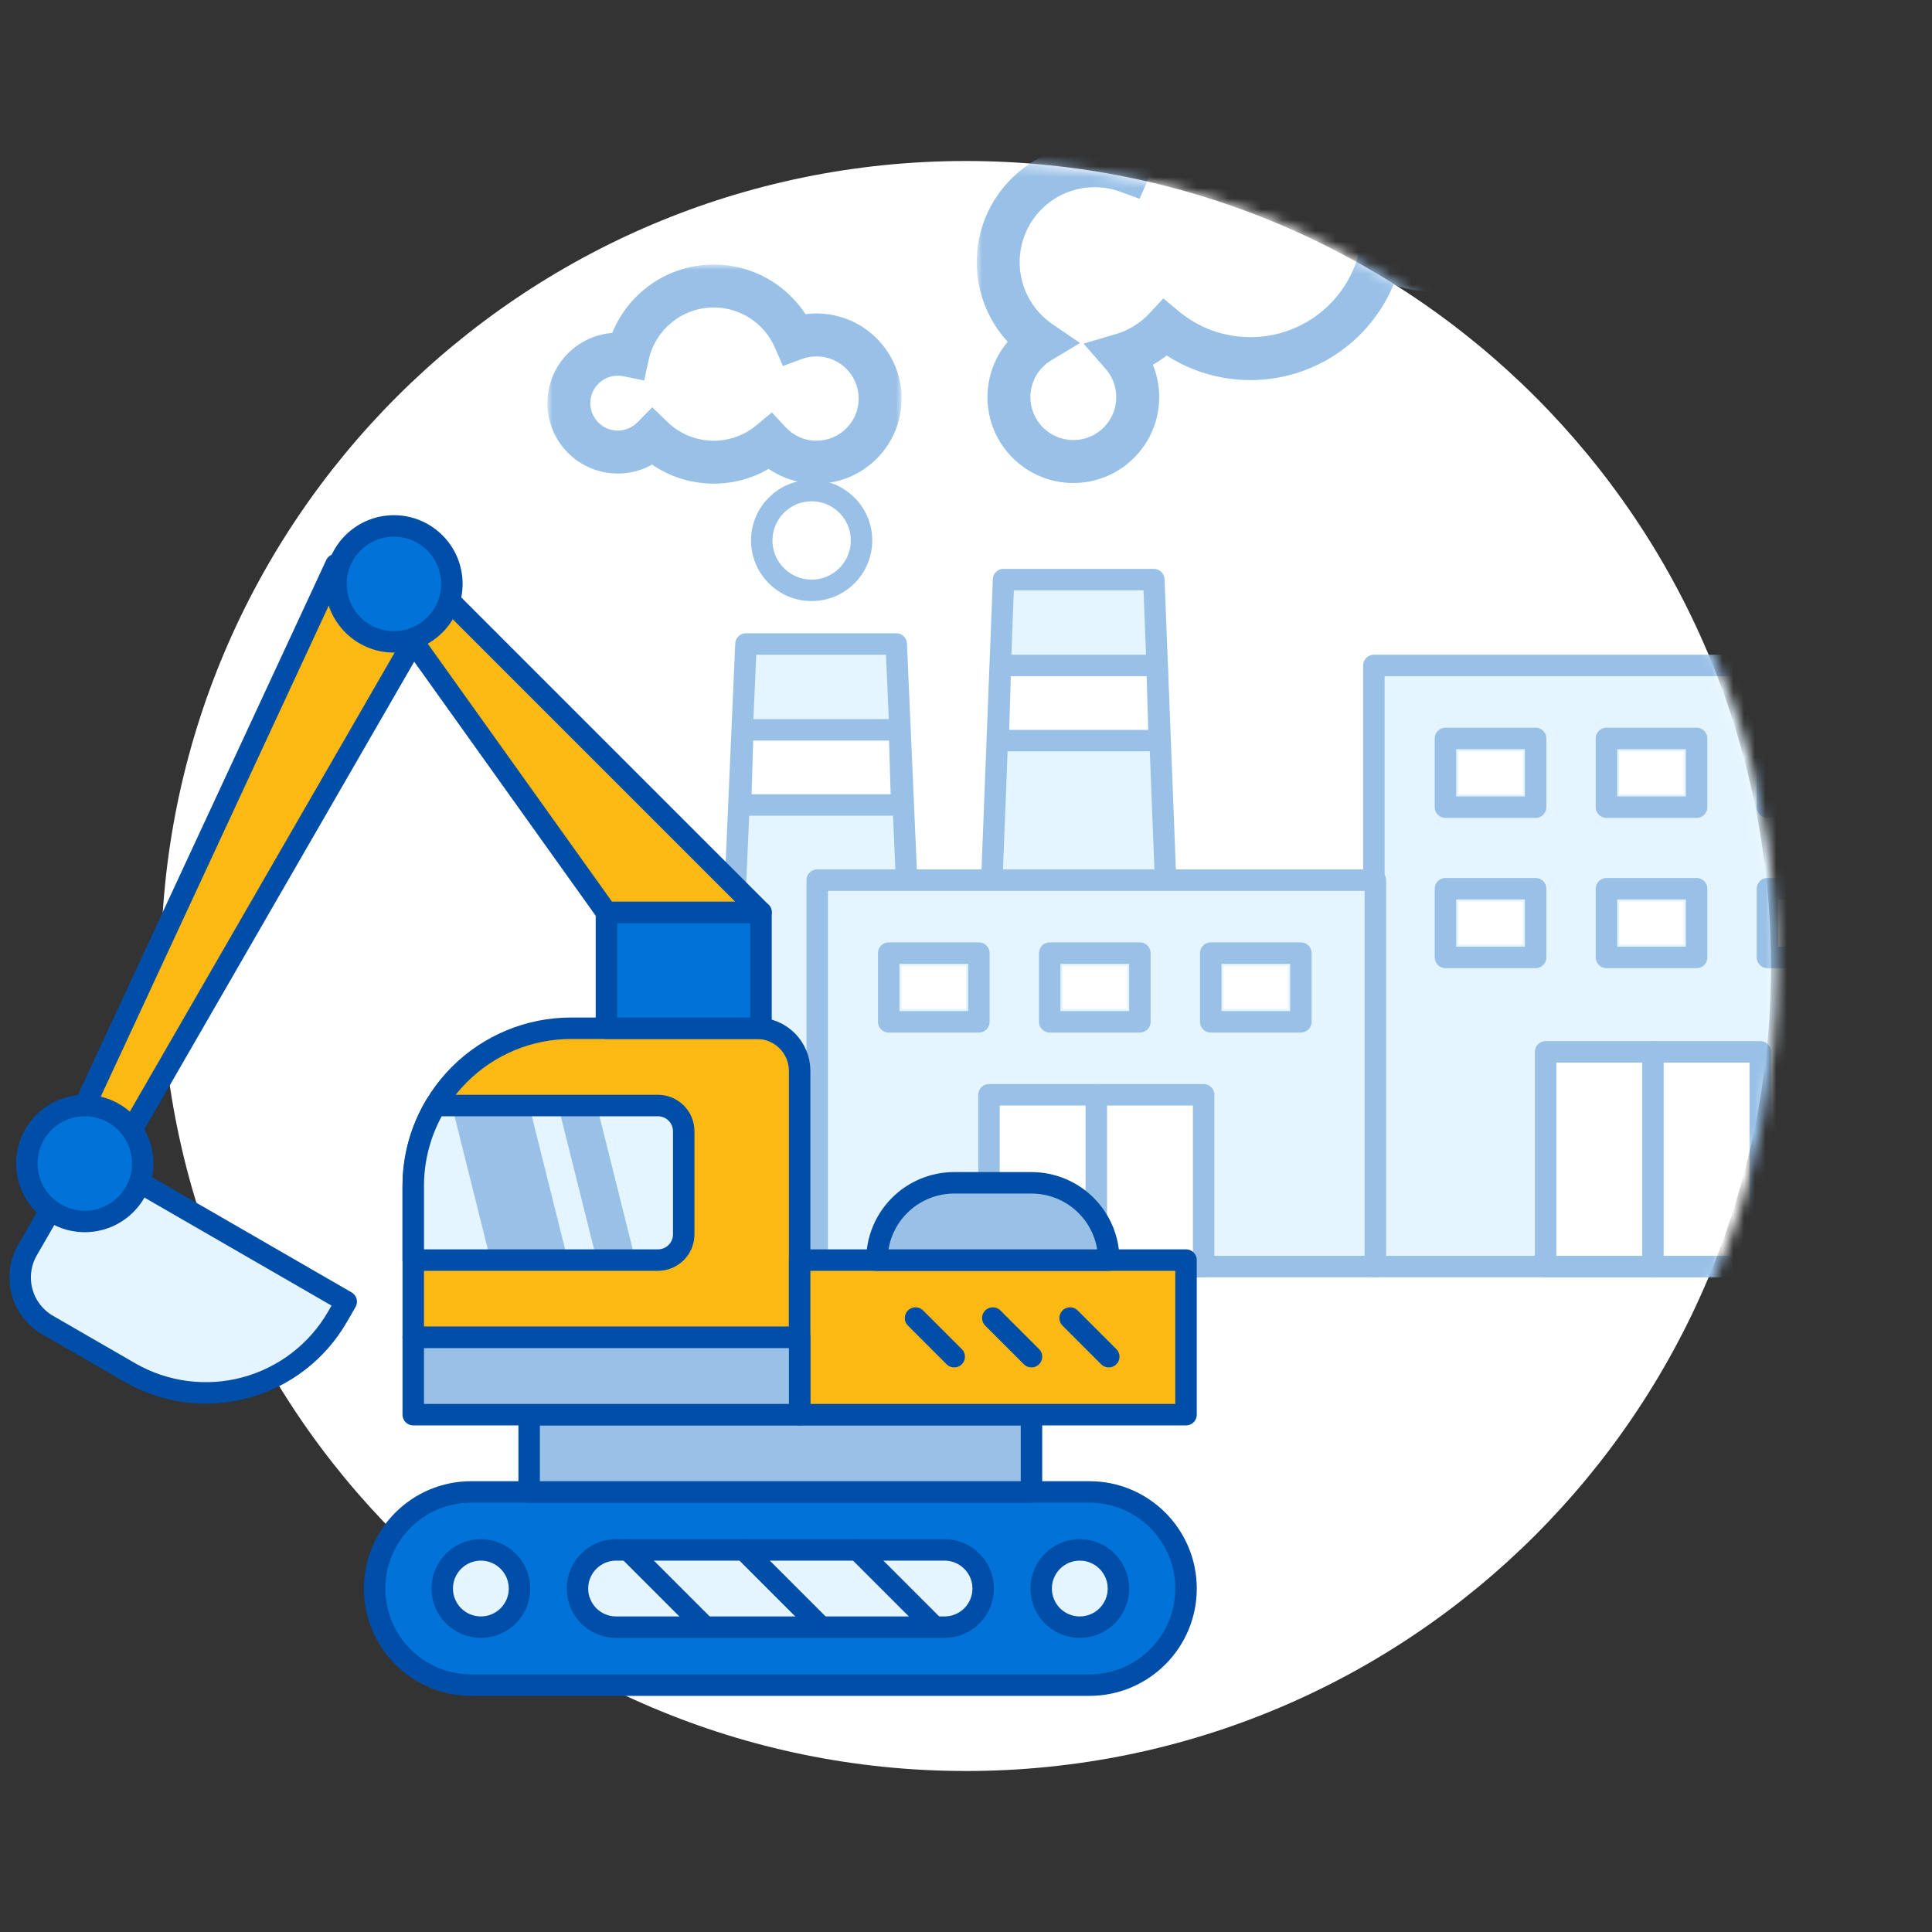 <svg width="180" height="180" viewBox="0 0 180 180" fill="none" xmlns="http://www.w3.org/2000/svg">
<rect x="0" y="0" width="180" height="180" fill="#333333" stroke="none"/>
<mask id="mask0_2272_5298" style="mask-type:luminance" maskUnits="userSpaceOnUse" x="0" y="0" width="180" height="180">
<path d="M180 0H0V180H180V0Z" fill="white"/>
</mask>
<g mask="url(#mask0_2272_5298)">
<path d="M90 165C131.421 165 165 131.421 165 90C165 48.579 131.421 15 90 15C48.579 15 15 48.579 15 90C15 131.421 48.579 165 90 165Z" fill="white"/>
<mask id="mask1_2272_5298" style="mask-type:luminance" maskUnits="userSpaceOnUse" x="15" y="15" width="151" height="151">
<path d="M90.56 165.13C131.981 165.13 165.56 131.551 165.56 90.13C165.56 48.709 131.981 15.13 90.56 15.13C49.139 15.13 15.56 48.709 15.56 90.13C15.56 131.551 49.139 165.13 90.56 165.13Z" fill="white"/>
</mask>
<g mask="url(#mask1_2272_5298)">
<path d="M180 62H128V118H180V62Z" fill="#E5F5FF" stroke="#99C1E7" stroke-width="2" stroke-linecap="round" stroke-linejoin="round"/>
<path d="M164 98H144V118H164V98Z" fill="white" stroke="#99C1E7" stroke-width="2" stroke-linecap="round" stroke-linejoin="round"/>
<path d="M173.07 82.8H164.67V89.2H173.07V82.8Z" stroke="#99C1E7" stroke-width="2" stroke-linecap="round" stroke-linejoin="round"/>
<path d="M141.87 84H135.87V88H141.87V84Z" fill="white"/>
<path d="M143.07 82.8H134.67V89.2H143.07V82.8Z" stroke="#99C1E7" stroke-width="2" stroke-linecap="round" stroke-linejoin="round"/>
<path d="M156.87 84H150.87V88H156.87V84Z" fill="white"/>
<path d="M158.07 82.8H149.67V89.2H158.07V82.8Z" stroke="#99C1E7" stroke-width="2" stroke-linecap="round" stroke-linejoin="round"/>
<path d="M173.07 68.8H164.67V75.2H173.07V68.8Z" stroke="#99C1E7" stroke-width="2" stroke-linecap="round" stroke-linejoin="round"/>
<path d="M141.87 70H135.87V74H141.87V70Z" fill="white"/>
<path d="M143.07 68.8H134.67V75.2H143.07V68.8Z" stroke="#99C1E7" stroke-width="2" stroke-linecap="round" stroke-linejoin="round"/>
<path d="M156.87 70H150.87V74H156.87V70Z" fill="white"/>
<path d="M158.07 68.8H149.67V75.2H158.07V68.8Z" stroke="#99C1E7" stroke-width="2" stroke-linecap="round" stroke-linejoin="round"/>
<path d="M154 98V118" stroke="#99C1E7" stroke-width="2" stroke-linecap="round" stroke-linejoin="round"/>
<path d="M83.5 60H69.5L67 117H86L83.5 60Z" fill="#E5F5FF" stroke="#99C1E7" stroke-width="2" stroke-linecap="round" stroke-linejoin="round"/>
<path d="M83.413 68L69.593 68C69.375 68 69.198 68.112 69.198 68.25L69 74.75C69 74.888 69.177 75 69.395 75H83.605C83.823 75 84 74.888 84 74.75L83.808 68.25C83.808 68.25 83.631 68 83.413 68Z" fill="white" stroke="#99C1E7" stroke-width="2" stroke-linecap="round" stroke-linejoin="round"/>
<path d="M107.5 54H93.5L91 118H110L107.5 54Z" fill="#E5F5FF" stroke="#99C1E7" stroke-width="2" stroke-linecap="round" stroke-linejoin="round"/>
<path d="M107.413 62L93.593 62C93.375 62 93.198 62.112 93.198 62.25L93 68.75C93 68.888 93.177 69 93.395 69H107.605C107.823 69 108 68.888 108 68.75L107.807 62.25C107.807 62.25 107.631 62 107.413 62Z" fill="white" stroke="#99C1E7" stroke-width="2" stroke-linecap="round" stroke-linejoin="round"/>
<path d="M128.14 82H76.14V118H128.14V82Z" fill="#E5F5FF" stroke="#99C1E7" stroke-width="2" stroke-linecap="round" stroke-linejoin="round"/>
<path d="M112.14 102H92.14V118H112.14V102Z" fill="white" stroke="#99C1E7" stroke-width="2" stroke-linecap="round" stroke-linejoin="round"/>
<path d="M120 90H114V94H120V90Z" fill="white"/>
<path d="M121.2 88.8H112.8V95.2H121.2V88.8Z" stroke="#99C1E7" stroke-width="2" stroke-linecap="round" stroke-linejoin="round"/>
<path d="M90.001 90H84.001V94H90.001V90Z" fill="white"/>
<path d="M91.2 88.8H82.8V95.2H91.2V88.8Z" stroke="#99C1E7" stroke-width="2" stroke-linecap="round" stroke-linejoin="round"/>
<path d="M105 90H99.001V94H105V90Z" fill="white"/>
<path d="M106.2 88.8H97.8V95.2H106.2V88.8Z" stroke="#99C1E7" stroke-width="2" stroke-linecap="round" stroke-linejoin="round"/>
<path d="M102.14 102V118" stroke="#99C1E7" stroke-width="2" stroke-linecap="round" stroke-linejoin="round"/>
<mask id="path-30-outside-1_2272_5298" maskUnits="userSpaceOnUse" x="91" y="6.529" width="51" height="39" fill="black">
<rect fill="white" x="91" y="6.529" width="51" height="39"/>
<path fill-rule="evenodd" clip-rule="evenodd" d="M128.678 23.528C127.499 29.172 122.494 33.412 116.5 33.412C113.482 33.412 110.715 32.337 108.561 30.55C107.476 31.714 106.085 32.59 104.517 33.05C105.44 34.105 106 35.487 106 37C106 40.314 103.314 43 100 43C96.686 43 94 40.314 94 37C94 34.812 95.171 32.898 96.921 31.849C94.553 30.231 93 27.51 93 24.426C93 19.464 97.023 15.441 101.985 15.441C103.078 15.441 104.125 15.636 105.094 15.993C107.014 11.6 111.399 8.529 116.5 8.529C121.043 8.529 125.018 10.965 127.19 14.601C128.404 12.618 130.592 11.294 133.088 11.294C136.905 11.294 140 14.389 140 18.206C140 22.023 136.905 25.117 133.088 25.117C131.412 25.117 129.875 24.521 128.678 23.528Z"/>
</mask>
<path fill-rule="evenodd" clip-rule="evenodd" d="M128.678 23.528C127.499 29.172 122.494 33.412 116.5 33.412C113.482 33.412 110.715 32.337 108.561 30.55C107.476 31.714 106.085 32.59 104.517 33.05C105.44 34.105 106 35.487 106 37C106 40.314 103.314 43 100 43C96.686 43 94 40.314 94 37C94 34.812 95.171 32.898 96.921 31.849C94.553 30.231 93 27.51 93 24.426C93 19.464 97.023 15.441 101.985 15.441C103.078 15.441 104.125 15.636 105.094 15.993C107.014 11.6 111.399 8.529 116.5 8.529C121.043 8.529 125.018 10.965 127.19 14.601C128.404 12.618 130.592 11.294 133.088 11.294C136.905 11.294 140 14.389 140 18.206C140 22.023 136.905 25.117 133.088 25.117C131.412 25.117 129.875 24.521 128.678 23.528Z" fill="white"/>
<path d="M128.678 23.528L129.955 21.989L127.399 19.869L126.72 23.119L128.678 23.528ZM108.561 30.55L109.838 29.011L108.385 27.805L107.098 29.186L108.561 30.55ZM104.517 33.05L103.954 31.131L100.95 32.011L103.012 34.367L104.517 33.05ZM96.921 31.849L97.949 33.565L100.627 31.96L98.049 30.198L96.921 31.849ZM105.094 15.993L104.402 17.87L106.172 18.523L106.927 16.794L105.094 15.993ZM127.19 14.601L125.472 15.627L127.168 18.466L128.895 15.646L127.19 14.601ZM126.72 23.119C125.731 27.855 121.528 31.412 116.5 31.412V35.412C123.46 35.412 129.267 30.489 130.636 23.937L126.72 23.119ZM116.5 31.412C113.966 31.412 111.647 30.511 109.838 29.011L107.284 32.089C109.784 34.163 112.999 35.412 116.5 35.412V31.412ZM107.098 29.186C106.252 30.094 105.17 30.774 103.954 31.131L105.079 34.969C107 34.406 108.7 33.335 110.024 31.913L107.098 29.186ZM103.012 34.367C103.628 35.072 104 35.99 104 37H108C108 34.984 107.252 33.139 106.022 31.733L103.012 34.367ZM104 37C104 39.209 102.209 41 100 41V45C104.418 45 108 41.418 108 37H104ZM100 41C97.791 41 96 39.209 96 37H92C92 41.418 95.582 45 100 45V41ZM96 37C96 35.544 96.777 34.267 97.949 33.565L95.893 30.134C93.565 31.528 92 34.08 92 37H96ZM98.049 30.198C96.204 28.937 95 26.822 95 24.426H91C91 28.198 92.903 31.525 95.792 33.5L98.049 30.198ZM95 24.426C95 20.569 98.127 17.441 101.985 17.441V13.441C95.918 13.441 91 18.359 91 24.426H95ZM101.985 17.441C102.839 17.441 103.652 17.593 104.402 17.87L105.786 14.117C104.599 13.679 103.318 13.441 101.985 13.441V17.441ZM106.927 16.794C108.54 13.103 112.222 10.529 116.5 10.529V6.529C110.575 6.529 105.488 10.097 103.262 15.193L106.927 16.794ZM116.5 10.529C120.311 10.529 123.647 12.569 125.472 15.627L128.907 13.576C126.389 9.36 121.776 6.529 116.5 6.529V10.529ZM133.088 9.294C129.867 9.294 127.047 11.004 125.484 13.557L128.895 15.646C129.762 14.231 131.316 13.294 133.088 13.294V9.294ZM142 18.206C142 13.284 138.01 9.294 133.088 9.294V13.294C135.801 13.294 138 15.493 138 18.206H142ZM133.088 27.117C138.01 27.117 142 23.128 142 18.206H138C138 20.919 135.801 23.117 133.088 23.117V27.117ZM127.401 25.067C128.943 26.347 130.928 27.117 133.088 27.117V23.117C131.895 23.117 130.806 22.695 129.955 21.989L127.401 25.067Z" fill="#99C1E7" mask="url(#path-30-outside-1_2272_5298)"/>
<circle cx="3.647" cy="3.647" r="4.647" transform="matrix(-1 0 0 1 79.265 46.706)" fill="white" stroke="#99C1E7" stroke-width="2"/>
<mask id="path-33-outside-2_2272_5298" maskUnits="userSpaceOnUse" x="51" y="24.647" width="33" height="21" fill="black">
<rect fill="white" x="51" y="24.647" width="33" height="21"/>
<path fill-rule="evenodd" clip-rule="evenodd" d="M60.804 40.76C62.28 42.183 64.288 43.059 66.5 43.059C68.49 43.059 70.316 42.35 71.736 41.171C72.818 42.333 74.361 43.059 76.073 43.059C79.347 43.059 82 40.405 82 37.132C82 33.859 79.347 31.206 76.073 31.206C75.353 31.206 74.662 31.334 74.023 31.57C72.757 28.672 69.865 26.647 66.5 26.647C62.572 26.647 59.288 29.407 58.483 33.094C58.185 33.032 57.876 33 57.559 33C55.041 33 53 35.041 53 37.559C53 40.077 55.041 42.118 57.559 42.118C58.829 42.118 59.978 41.598 60.804 40.76Z"/>
</mask>
<path fill-rule="evenodd" clip-rule="evenodd" d="M60.804 40.76C62.28 42.183 64.288 43.059 66.5 43.059C68.49 43.059 70.316 42.35 71.736 41.171C72.818 42.333 74.361 43.059 76.073 43.059C79.347 43.059 82 40.405 82 37.132C82 33.859 79.347 31.206 76.073 31.206C75.353 31.206 74.662 31.334 74.023 31.57C72.757 28.672 69.865 26.647 66.5 26.647C62.572 26.647 59.288 29.407 58.483 33.094C58.185 33.032 57.876 33 57.559 33C55.041 33 53 35.041 53 37.559C53 40.077 55.041 42.118 57.559 42.118C58.829 42.118 59.978 41.598 60.804 40.76Z" fill="white"/>
<path d="M60.804 40.76L59.381 39.356L60.769 37.948L62.193 39.321L60.804 40.76ZM71.736 41.171L70.459 39.632L71.912 38.426L73.2 39.808L71.736 41.171ZM74.023 31.57L74.715 33.447L72.945 34.099L72.19 32.371L74.023 31.57ZM58.483 33.094L60.437 33.52L60.015 35.451L58.08 35.053L58.483 33.094ZM62.193 39.321C63.311 40.399 64.826 41.059 66.5 41.059V45.059C63.749 45.059 61.25 43.968 59.416 42.2L62.193 39.321ZM66.5 41.059C68.007 41.059 69.384 40.524 70.459 39.632L73.013 42.71C71.247 44.176 68.974 45.059 66.5 45.059V41.059ZM76.073 45.059C73.783 45.059 71.717 44.085 70.273 42.534L73.2 39.808C73.919 40.58 74.939 41.059 76.073 41.059V45.059ZM84 37.132C84 41.51 80.451 45.059 76.073 45.059V41.059C78.242 41.059 80 39.301 80 37.132H84ZM76.073 29.206C80.451 29.206 84 32.755 84 37.132H80C80 34.964 78.242 33.206 76.073 33.206V29.206ZM73.331 29.694C74.188 29.378 75.113 29.206 76.073 29.206V33.206C75.592 33.206 75.136 33.291 74.715 33.447L73.331 29.694ZM72.19 32.371C71.231 30.175 69.042 28.647 66.5 28.647V24.647C70.688 24.647 74.282 27.169 75.856 30.769L72.19 32.371ZM66.5 28.647C63.532 28.647 61.046 30.733 60.437 33.52L56.529 32.667C57.531 28.081 61.612 24.647 66.5 24.647V28.647ZM57.559 31C58.012 31 58.456 31.046 58.886 31.135L58.08 35.053C57.913 35.018 57.739 35 57.559 35V31ZM51 37.559C51 33.936 53.937 31 57.559 31V35C56.146 35 55 36.145 55 37.559H51ZM57.559 44.118C53.937 44.118 51 41.181 51 37.559H55C55 38.972 56.146 40.118 57.559 40.118V44.118ZM62.228 42.165C61.041 43.368 59.386 44.118 57.559 44.118V40.118C58.272 40.118 58.914 39.828 59.381 39.356L62.228 42.165Z" fill="#99C1E7" mask="url(#path-33-outside-2_2272_5298)"/>
</g>
</g>
<path d="M38.501 59.8L11.501 106.6L7.9 103L31.3 52.6L38.501 59.8Z" fill="#FDB913" stroke="#004EA8" stroke-width="2" stroke-linecap="round" stroke-linejoin="round"/>
<path d="M70.525 95.8H53.2C49.302 95.8 45.563 97.349 42.806 100.105C40.049 102.862 38.501 106.601 38.501 110.5V124.6H74.501V99.775C74.501 98.721 74.082 97.71 73.336 96.964C72.591 96.219 71.579 95.8 70.525 95.8Z" fill="#FDB913" stroke="#004EA8" stroke-width="2" stroke-linecap="round" stroke-linejoin="round"/>
<path d="M43.901 139H101.5C106.471 139 110.5 143.029 110.5 148C110.5 152.971 106.471 157 101.5 157H43.901C38.93 157 34.901 152.971 34.901 148C34.901 143.029 38.93 139 43.901 139Z" fill="#0072D8" stroke="#004EA8" stroke-width="2" stroke-linecap="round" stroke-linejoin="round"/>
<path d="M49.3 131.8H96.1V139H49.3V131.8Z" fill="#99C1E7" stroke="#004EA8" stroke-width="2" stroke-linecap="round" stroke-linejoin="round"/>
<path d="M74.501 117.4H110.5V131.8H74.501V117.4Z" fill="#FDB913" stroke="#004EA8" stroke-width="2" stroke-linecap="round" stroke-linejoin="round"/>
<path d="M96.1 110.2H88.9C86.991 110.2 85.159 110.959 83.809 112.309C82.459 113.659 81.7 115.491 81.7 117.4H103.3C103.3 115.491 102.542 113.659 101.191 112.309C99.841 110.959 98.01 110.2 96.1 110.2Z" fill="#99C1E7" stroke="#004EA8" stroke-width="2" stroke-linecap="round" stroke-linejoin="round"/>
<path d="M38.501 124.6H74.501V131.8H38.501V124.6Z" fill="#99C1E7" stroke="#004EA8" stroke-width="2" stroke-linecap="round" stroke-linejoin="round"/>
<path d="M100.601 151.6C98.612 151.6 97.001 149.988 97.001 148C97.001 146.012 98.612 144.4 100.601 144.4C102.589 144.4 104.201 146.012 104.201 148C104.201 149.988 102.589 151.6 100.601 151.6Z" fill="#E5F5FF" stroke="#004EA8" stroke-width="2" stroke-linecap="round" stroke-linejoin="round"/>
<path d="M44.801 151.6C42.813 151.6 41.201 149.988 41.201 148C41.201 146.012 42.813 144.4 44.801 144.4C46.789 144.4 48.401 146.012 48.401 148C48.401 149.988 46.789 151.6 44.801 151.6Z" fill="#E5F5FF" stroke="#004EA8" stroke-width="2" stroke-linecap="round" stroke-linejoin="round"/>
<path d="M57.4 144.4H88C89.988 144.4 91.6 146.012 91.6 148C91.6 149.988 89.988 151.6 88 151.6H57.4C55.412 151.6 53.8 149.988 53.8 148C53.8 146.012 55.412 144.4 57.4 144.4Z" fill="#E5F5FF" stroke="#004EA8" stroke-width="2" stroke-linecap="round" stroke-linejoin="round"/>
<path d="M63.701 105.4V115C63.701 115.636 63.448 116.247 62.998 116.697C62.547 117.147 61.937 117.4 61.3 117.4H38.501V110.5C38.5 107.859 39.215 105.267 40.571 103H61.3C61.937 103 62.547 103.253 62.998 103.703C63.448 104.153 63.701 104.764 63.701 105.4Z" fill="#E5F5FF"/>
<path d="M56.501 85H70.901V95.8H56.501V85Z" fill="#0072D8" stroke="#004EA8" stroke-width="2" stroke-linecap="round" stroke-linejoin="round"/>
<path d="M70.901 85L42.101 56.2L38.501 59.8L56.501 85H70.901Z" fill="#FDB913" stroke="#004EA8" stroke-width="2" stroke-linecap="round" stroke-linejoin="round"/>
<path d="M36.7 59.8C33.718 59.8 31.3 57.382 31.3 54.4C31.3 51.418 33.718 49 36.7 49C39.682 49 42.1 51.418 42.1 54.4C42.1 57.382 39.682 59.8 36.7 59.8Z" fill="#0072D8" stroke="#004EA8" stroke-width="2" stroke-linecap="round" stroke-linejoin="round"/>
<path d="M32.256 121.274L7.9 107.212L2.565 116.452C1.885 117.63 1.7 119.03 2.052 120.344C2.405 121.659 3.264 122.779 4.443 123.459L12.094 127.877C15.346 129.754 19.21 130.263 22.837 129.292C26.464 128.32 29.557 125.948 31.435 122.696L32.256 121.274Z" fill="#E5F5FF" stroke="#004EA8" stroke-width="2" stroke-linecap="round" stroke-linejoin="round"/>
<path d="M7.9 113.8C4.918 113.8 2.5 111.382 2.5 108.4C2.5 105.418 4.918 103 7.9 103C10.883 103 13.3 105.418 13.3 108.4C13.3 111.382 10.883 113.8 7.9 113.8Z" fill="#0072D8" stroke="#004EA8" stroke-width="2" stroke-linecap="round" stroke-linejoin="round"/>
<path d="M99.7 122.8L103.3 126.4" stroke="#004EA8" stroke-width="2" stroke-linecap="round" stroke-linejoin="round"/>
<path d="M92.5 122.8L96.1 126.4" stroke="#004EA8" stroke-width="2" stroke-linecap="round" stroke-linejoin="round"/>
<path d="M85.301 122.8L88.901 126.4" stroke="#004EA8" stroke-width="2" stroke-linecap="round" stroke-linejoin="round"/>
<path d="M79.9 144.411L86.882 151.393" stroke="#004EA8" stroke-width="2" stroke-linecap="round" stroke-linejoin="round"/>
<path d="M69.318 144.411L76.3 151.393" stroke="#004EA8" stroke-width="2" stroke-linecap="round" stroke-linejoin="round"/>
<path d="M58.518 144.411L65.501 151.393" stroke="#004EA8" stroke-width="2" stroke-linecap="round" stroke-linejoin="round"/>
<path d="M59.201 117.4H55.601L52.001 103H55.601L59.201 117.4Z" fill="#99C1E7"/>
<path d="M52.901 117.4H45.701L42.101 103H49.301L52.901 117.4Z" fill="#99C1E7"/>
<path d="M63.701 105.4V115C63.701 115.636 63.448 116.247 62.998 116.697C62.547 117.147 61.937 117.4 61.3 117.4H38.501V110.5C38.5 107.859 39.215 105.267 40.571 103H61.3C61.937 103 62.547 103.253 62.998 103.703C63.448 104.153 63.701 104.764 63.701 105.4Z" stroke="#004EA8" stroke-width="2" stroke-linecap="round" stroke-linejoin="round"/>
</svg>
